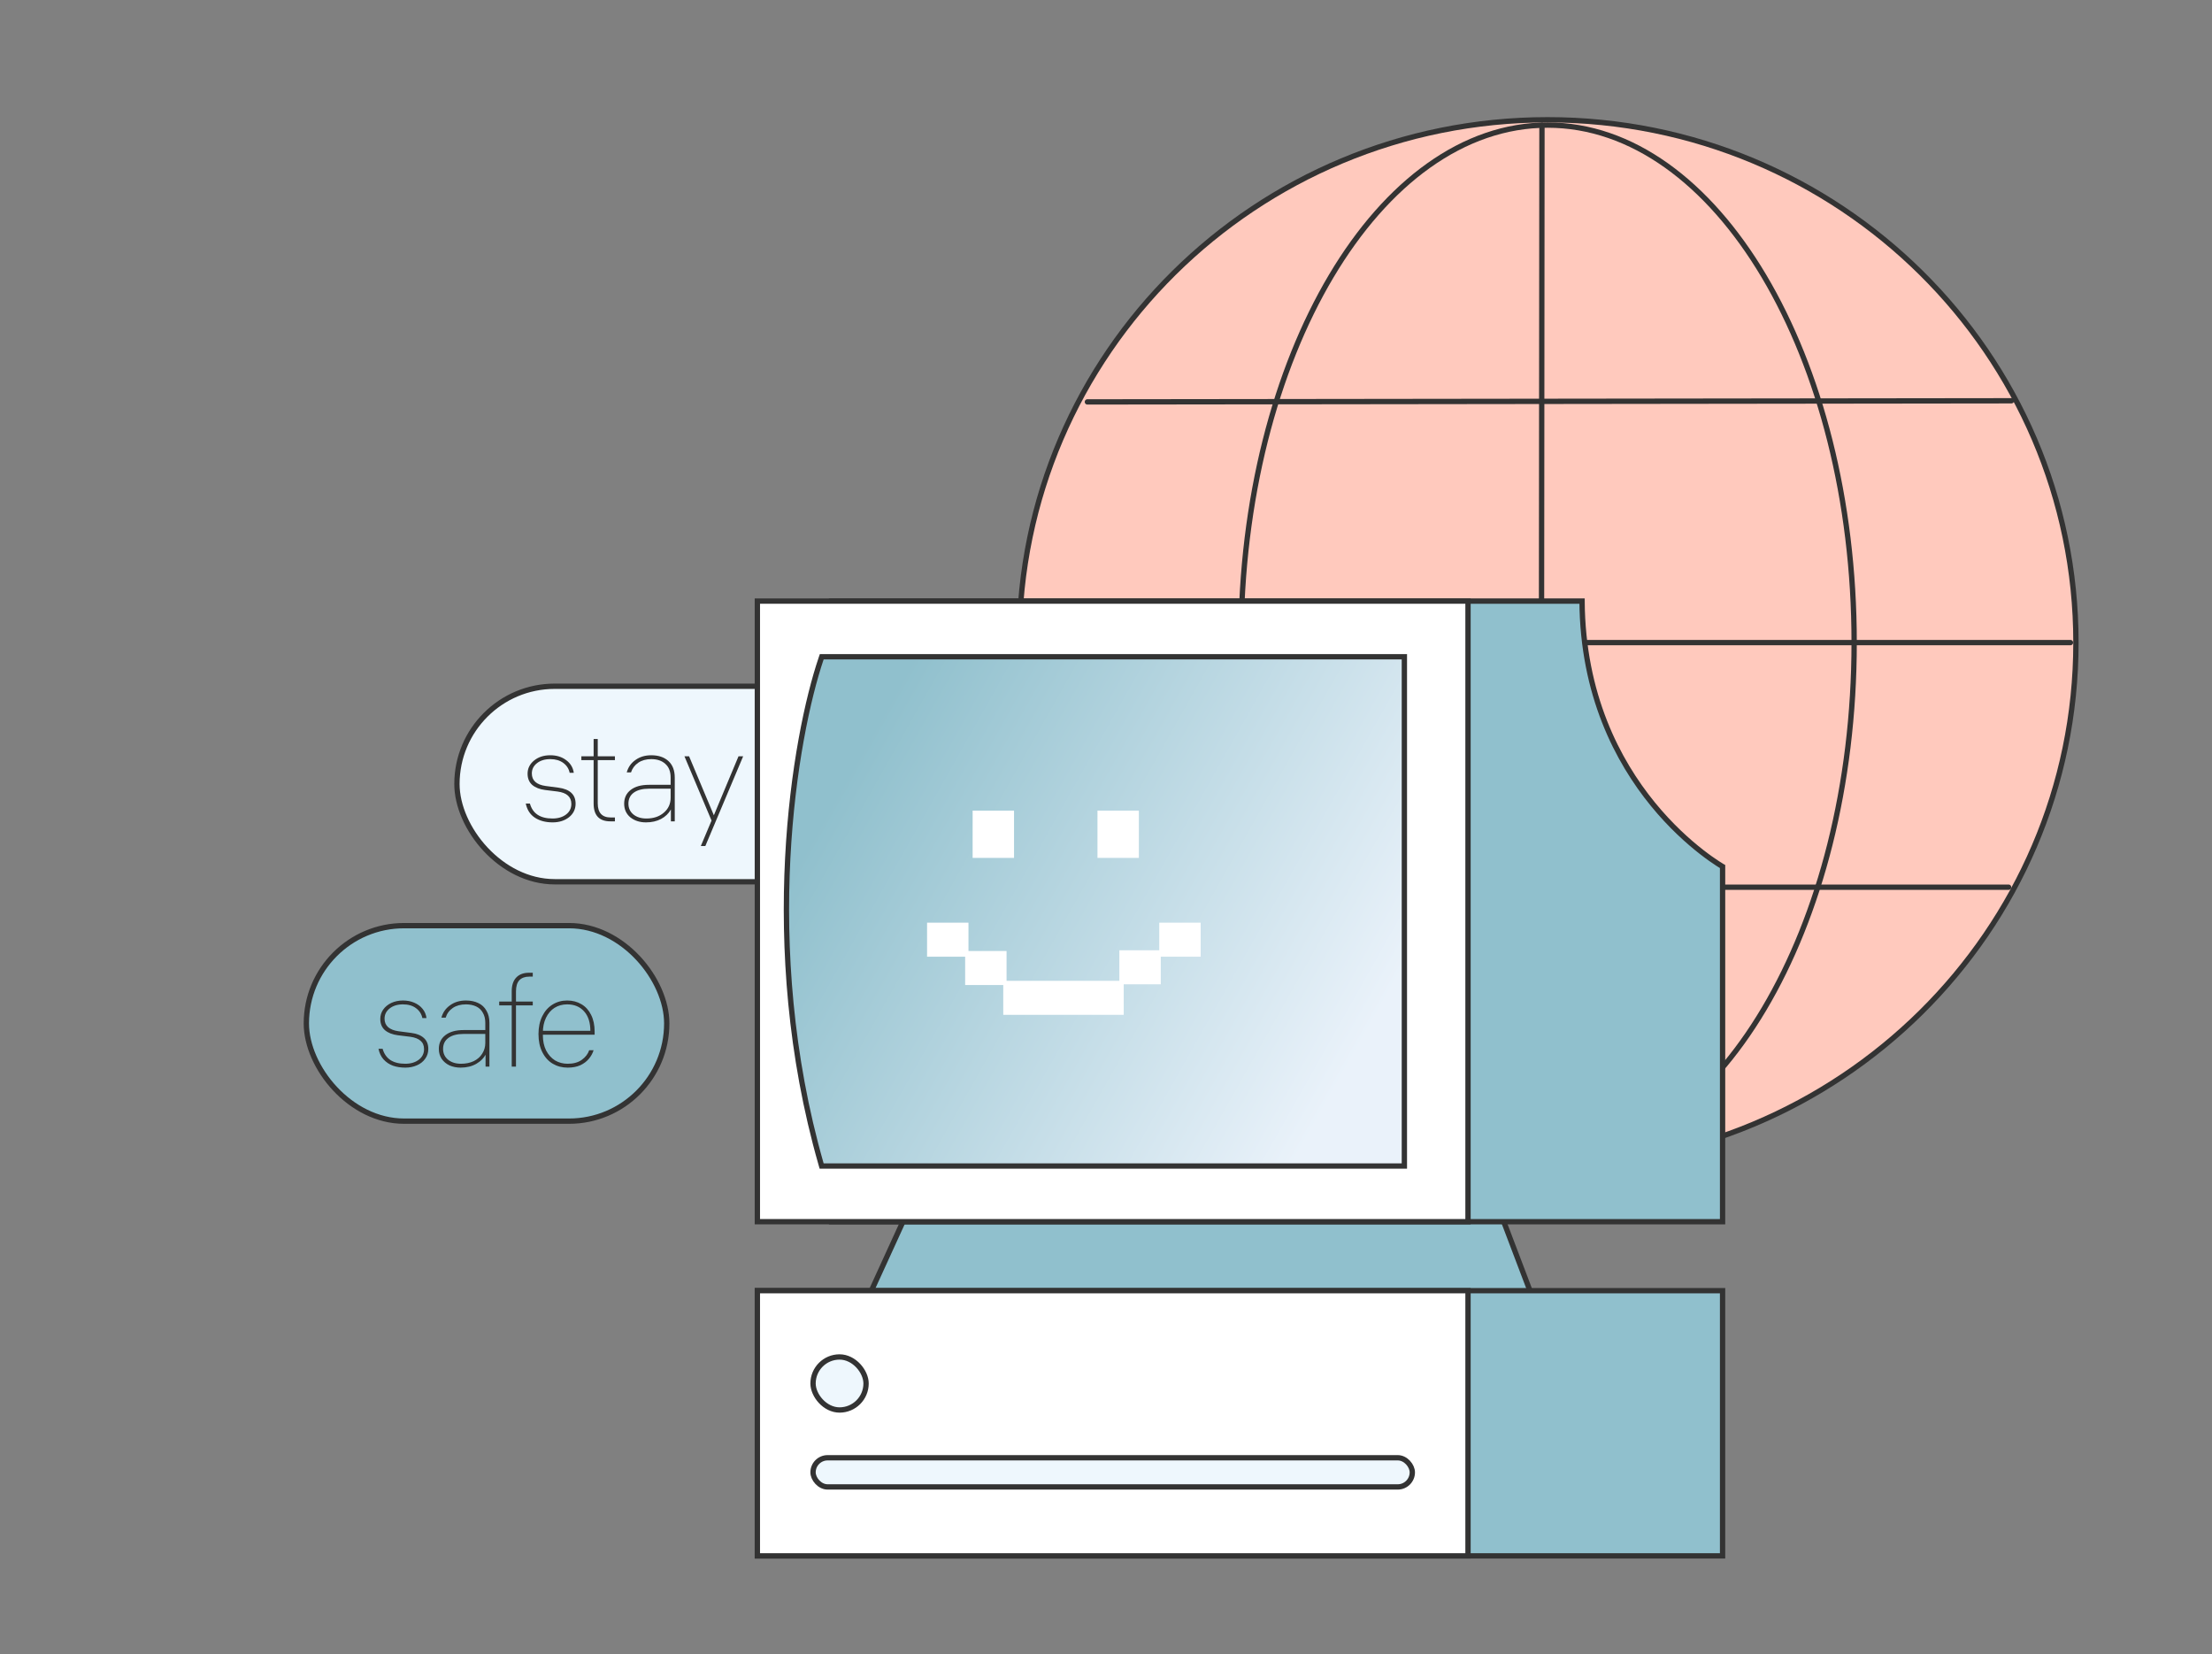 <svg width="416" height="311" viewBox="0 0 416 311" fill="none" xmlns="http://www.w3.org/2000/svg">
<rect x="0" y="0" width="416" height="311" fill="#808080" stroke="none"/>
<rect x="57.615" y="174.05" width="67.777" height="36.76" rx="18.38" fill="#90C0CD"/>
<rect x="57.615" y="174.05" width="67.777" height="36.76" rx="18.38" stroke="#333333"/>
<path d="M71.956 197.202C72.215 198.124 72.7 198.828 73.412 199.314C74.141 199.783 75.071 200.018 76.204 200.018C77.24 200.018 78.089 199.767 78.753 199.265C79.416 198.763 79.748 198.1 79.748 197.275C79.748 196.595 79.53 196.069 79.093 195.697C78.656 195.308 78.008 195.058 77.151 194.944L74.796 194.653C73.793 194.524 72.992 194.208 72.393 193.706C71.81 193.188 71.519 192.485 71.519 191.594C71.519 190.947 71.697 190.365 72.053 189.847C72.425 189.313 72.935 188.892 73.582 188.584C74.246 188.277 74.982 188.123 75.791 188.123C76.568 188.123 77.272 188.261 77.903 188.536C78.55 188.811 79.076 189.199 79.481 189.701C79.886 190.203 80.128 190.777 80.209 191.425H79.433C79.271 190.648 78.866 190.025 78.219 189.555C77.588 189.086 76.778 188.851 75.791 188.851C74.756 188.851 73.914 189.11 73.267 189.628C72.636 190.13 72.32 190.769 72.32 191.546C72.32 192.209 72.547 192.743 73 193.148C73.469 193.536 74.108 193.787 74.917 193.901L77.321 194.216C78.356 194.346 79.149 194.661 79.7 195.163C80.266 195.664 80.549 196.352 80.549 197.226C80.549 197.922 80.355 198.537 79.966 199.071C79.594 199.605 79.076 200.018 78.413 200.309C77.749 200.6 77.021 200.746 76.228 200.746C75.371 200.746 74.594 200.624 73.898 200.382C73.202 200.123 72.611 199.726 72.126 199.192C71.657 198.658 71.341 197.995 71.179 197.202H71.956Z" fill="#333333"/>
<path d="M91.268 192.323C91.268 191.578 91.114 190.947 90.806 190.429C90.515 189.895 90.094 189.499 89.544 189.24C88.994 188.981 88.355 188.851 87.627 188.851C86.639 188.851 85.814 189.078 85.151 189.531C84.487 189.984 84.042 190.591 83.816 191.352H83.014C83.273 190.381 83.816 189.604 84.641 189.021C85.466 188.423 86.461 188.123 87.627 188.123C88.517 188.123 89.293 188.285 89.957 188.609C90.62 188.916 91.13 189.394 91.486 190.041C91.858 190.672 92.044 191.433 92.044 192.323V200.552H91.316V197.906L91.438 198.076C91.049 198.885 90.434 199.532 89.593 200.018C88.751 200.503 87.764 200.746 86.631 200.746C85.871 200.746 85.175 200.608 84.544 200.333C83.929 200.042 83.435 199.629 83.063 199.095C82.707 198.561 82.529 197.938 82.529 197.226C82.529 196.142 82.934 195.284 83.743 194.653C84.568 194.006 85.717 193.682 87.19 193.682H91.632V194.41H87.214C85.968 194.41 85.005 194.661 84.325 195.163C83.662 195.648 83.33 196.336 83.33 197.226C83.33 198.068 83.646 198.747 84.277 199.265C84.908 199.767 85.717 200.018 86.704 200.018C87.594 200.018 88.387 199.856 89.083 199.532C89.779 199.192 90.313 198.723 90.685 198.124C91.074 197.525 91.268 196.854 91.268 196.109V192.323Z" fill="#333333"/>
<path d="M100.194 188.317V189.046H93.883V188.317H100.194ZM96.238 200.552V186.376C96.238 185.259 96.521 184.401 97.087 183.802C97.654 183.204 98.463 182.904 99.515 182.904H100.194V183.633H99.539C98.73 183.633 98.107 183.859 97.67 184.312C97.249 184.765 97.039 185.461 97.039 186.4V200.552H96.238Z" fill="#333333"/>
<path d="M101.732 193.828H111.248L111.029 194.07V193.876C111.029 192.274 110.633 191.036 109.84 190.162C109.063 189.288 108.003 188.851 106.66 188.851C105.77 188.851 104.977 189.07 104.281 189.507C103.601 189.944 103.067 190.567 102.679 191.376C102.29 192.185 102.096 193.116 102.096 194.168C102.096 194.329 102.096 194.491 102.096 194.653C102.096 195.753 102.299 196.708 102.703 197.517C103.124 198.327 103.682 198.95 104.378 199.386C105.09 199.807 105.883 200.018 106.757 200.018C107.841 200.018 108.723 199.775 109.403 199.289C110.099 198.788 110.568 198.181 110.811 197.469H111.636C111.458 198.051 111.159 198.594 110.738 199.095C110.317 199.597 109.775 200.001 109.112 200.309C108.448 200.6 107.663 200.746 106.757 200.746C105.721 200.746 104.791 200.503 103.965 200.018C103.14 199.532 102.485 198.812 101.999 197.857C101.514 196.902 101.271 195.762 101.271 194.435C101.271 193.156 101.506 192.039 101.975 191.085C102.444 190.13 103.083 189.402 103.893 188.9C104.718 188.382 105.64 188.123 106.66 188.123C107.679 188.123 108.578 188.358 109.354 188.827C110.131 189.28 110.738 189.952 111.175 190.842C111.612 191.716 111.83 192.768 111.83 193.998V194.556H101.732V193.828Z" fill="#333333"/>
<rect x="85.936" y="129.036" width="75.869" height="36.76" rx="18.38" fill="#EEF7FD"/>
<rect x="85.936" y="129.036" width="75.869" height="36.76" rx="18.38" stroke="#333333"/>
<path d="M99.657 151.088C100.175 152.965 101.591 153.904 103.905 153.904C104.941 153.904 105.79 153.653 106.454 153.152C107.117 152.65 107.449 151.986 107.449 151.161C107.449 149.834 106.583 149.057 104.852 148.831L102.497 148.539C101.494 148.41 100.693 148.094 100.094 147.593C99.511 147.075 99.22 146.371 99.22 145.481C99.22 144.494 99.624 143.668 100.434 143.005C101.243 142.341 102.262 142.01 103.492 142.01C104.674 142.01 105.669 142.317 106.478 142.932C107.287 143.531 107.765 144.324 107.91 145.311H107.133C106.972 144.534 106.567 143.911 105.92 143.442C105.272 142.973 104.463 142.738 103.492 142.738C102.457 142.738 101.615 142.997 100.968 143.515C100.337 144.016 100.021 144.656 100.021 145.432C100.021 146.759 100.887 147.544 102.618 147.787L105.022 148.103C107.174 148.394 108.25 149.397 108.25 151.113C108.25 152.148 107.837 152.998 107.012 153.661C106.187 154.309 105.159 154.632 103.929 154.632C102.618 154.632 101.51 154.341 100.604 153.758C99.697 153.16 99.123 152.27 98.88 151.088H99.657Z" fill="#333333"/>
<path d="M112.416 151.064C112.416 152.828 113.234 153.71 114.868 153.71H115.645V154.438H114.795C112.691 154.438 111.64 153.322 111.64 151.088V142.932H109.333V142.204H111.64V138.951H112.416V142.204H115.645V142.932H112.416V151.064Z" fill="#333333"/>
<path d="M126.123 146.209C126.123 145.076 125.791 144.219 125.127 143.636C124.48 143.037 123.598 142.738 122.481 142.738C121.511 142.738 120.693 142.965 120.03 143.418C119.366 143.871 118.913 144.478 118.67 145.238H117.869C118.128 144.267 118.67 143.49 119.496 142.908C120.321 142.309 121.316 142.01 122.481 142.01C123.841 142.01 124.917 142.374 125.71 143.102C126.503 143.83 126.899 144.866 126.899 146.209V154.438H126.171V152.205C125.75 152.965 125.127 153.564 124.302 154.001C123.493 154.422 122.554 154.632 121.486 154.632C120.321 154.632 119.342 154.317 118.549 153.686C117.772 153.038 117.384 152.181 117.384 151.113C117.384 150.028 117.788 149.171 118.598 148.539C119.423 147.892 120.572 147.569 122.045 147.569H126.123V146.209ZM121.559 153.904C122.902 153.904 123.995 153.54 124.836 152.812C125.694 152.084 126.123 151.145 126.123 149.996V148.297H122.069C120.823 148.297 119.86 148.548 119.18 149.049C118.517 149.535 118.185 150.223 118.185 151.113C118.185 151.954 118.5 152.634 119.132 153.152C119.763 153.653 120.572 153.904 121.559 153.904Z" fill="#333333"/>
<path d="M138.889 142.204H139.763L132.65 159.075H131.801L133.815 154.292L128.718 142.204H129.592L134.252 153.297L138.889 142.204Z" fill="#333333"/>
<path d="M291.046 22.52C345.918 22.52 390.41 66.528 390.41 120.826C390.41 175.124 345.918 219.133 291.046 219.133C236.173 219.133 191.681 175.124 191.681 120.826C191.681 66.528 236.173 22.52 291.046 22.52Z" fill="#FFC9BD" stroke="#333333"/>
<path d="M291.046 23.52C306.858 23.52 321.261 34.302 331.738 51.922C342.209 69.532 348.701 93.892 348.701 120.826C348.701 147.76 342.209 172.121 331.738 189.73C321.261 207.351 306.858 218.133 291.046 218.133C275.233 218.133 260.83 207.351 250.353 189.73C239.883 172.121 233.39 147.76 233.39 120.826C233.39 93.892 239.883 69.532 250.353 51.922C260.83 34.301 275.233 23.52 291.046 23.52Z" fill="#FFC9BD" stroke="#333333"/>
<path d="M289.99 23.548L289.817 217.538" stroke="#333333" stroke-linecap="round" stroke-linejoin="round"/>
<path d="M204.501 75.571L378.278 75.359" stroke="#333333" stroke-linecap="round" stroke-linejoin="round"/>
<path d="M192.181 120.826L389.381 120.826" stroke="#333333" stroke-linecap="round" stroke-linejoin="round"/>
<path d="M204.34 166.82L377.749 166.82" stroke="#333333" stroke-linecap="round" stroke-linejoin="round"/>
<path d="M159.888 251.41L174.599 219.244H278.827L291.045 251.41H159.888Z" fill="#90C0CD" stroke="#333333" stroke-linecap="round" stroke-linejoin="round"/>
<path d="M297.528 113.024C297.651 130.642 304.248 143.123 310.853 151.215C314.185 155.297 317.517 158.261 320.019 160.206C321.27 161.179 322.315 161.898 323.048 162.374C323.415 162.612 323.704 162.789 323.903 162.908C323.921 162.919 323.939 162.929 323.956 162.938V229.716H156.397V113.024H297.528Z" fill="#90C0CD" stroke="#333333"/>
<rect x="142.433" y="113.024" width="133.648" height="116.692" fill="white" stroke="#333333"/>
<path d="M264.114 123.495V219.247H154.521L154.417 218.885C142.615 177.678 149.494 138.375 154.424 123.835L154.539 123.495H264.114Z" fill="url(#paint0_linear_9250_9132)" stroke="#333333"/>
<path d="M182.135 178.817H189.299V184.423H210.513V178.681H218.017V173.491H225.803V179.888H218.3V185.078H211.331V190.819H188.678V185.214H181.512V179.888H174.348V173.491H182.135V178.817ZM190.704 161.31H182.918V152.42H190.704V161.31ZM214.183 161.31H206.397V152.419H214.183V161.31Z" fill="white"/>
<rect x="142.433" y="242.685" width="181.523" height="49.867" fill="#90C0CD" stroke="#333333"/>
<rect x="142.433" y="242.685" width="133.648" height="49.867" fill="white" stroke="#333333"/>
<rect x="152.906" y="274.104" width="112.703" height="5.483" rx="2.742" fill="#EEF7FD" stroke="#333333"/>
<rect x="152.906" y="255.149" width="9.971" height="9.971" rx="4.986" fill="#EEF7FD" stroke="#333333"/>
<defs>
<linearGradient id="paint0_linear_9250_9132" x1="148.415" y1="165.137" x2="243.417" y2="218.747" gradientUnits="userSpaceOnUse">
<stop stop-color="#90C0CD"/>
<stop offset="1" stop-color="#EAF2FA"/>
</linearGradient>
</defs>
</svg>
